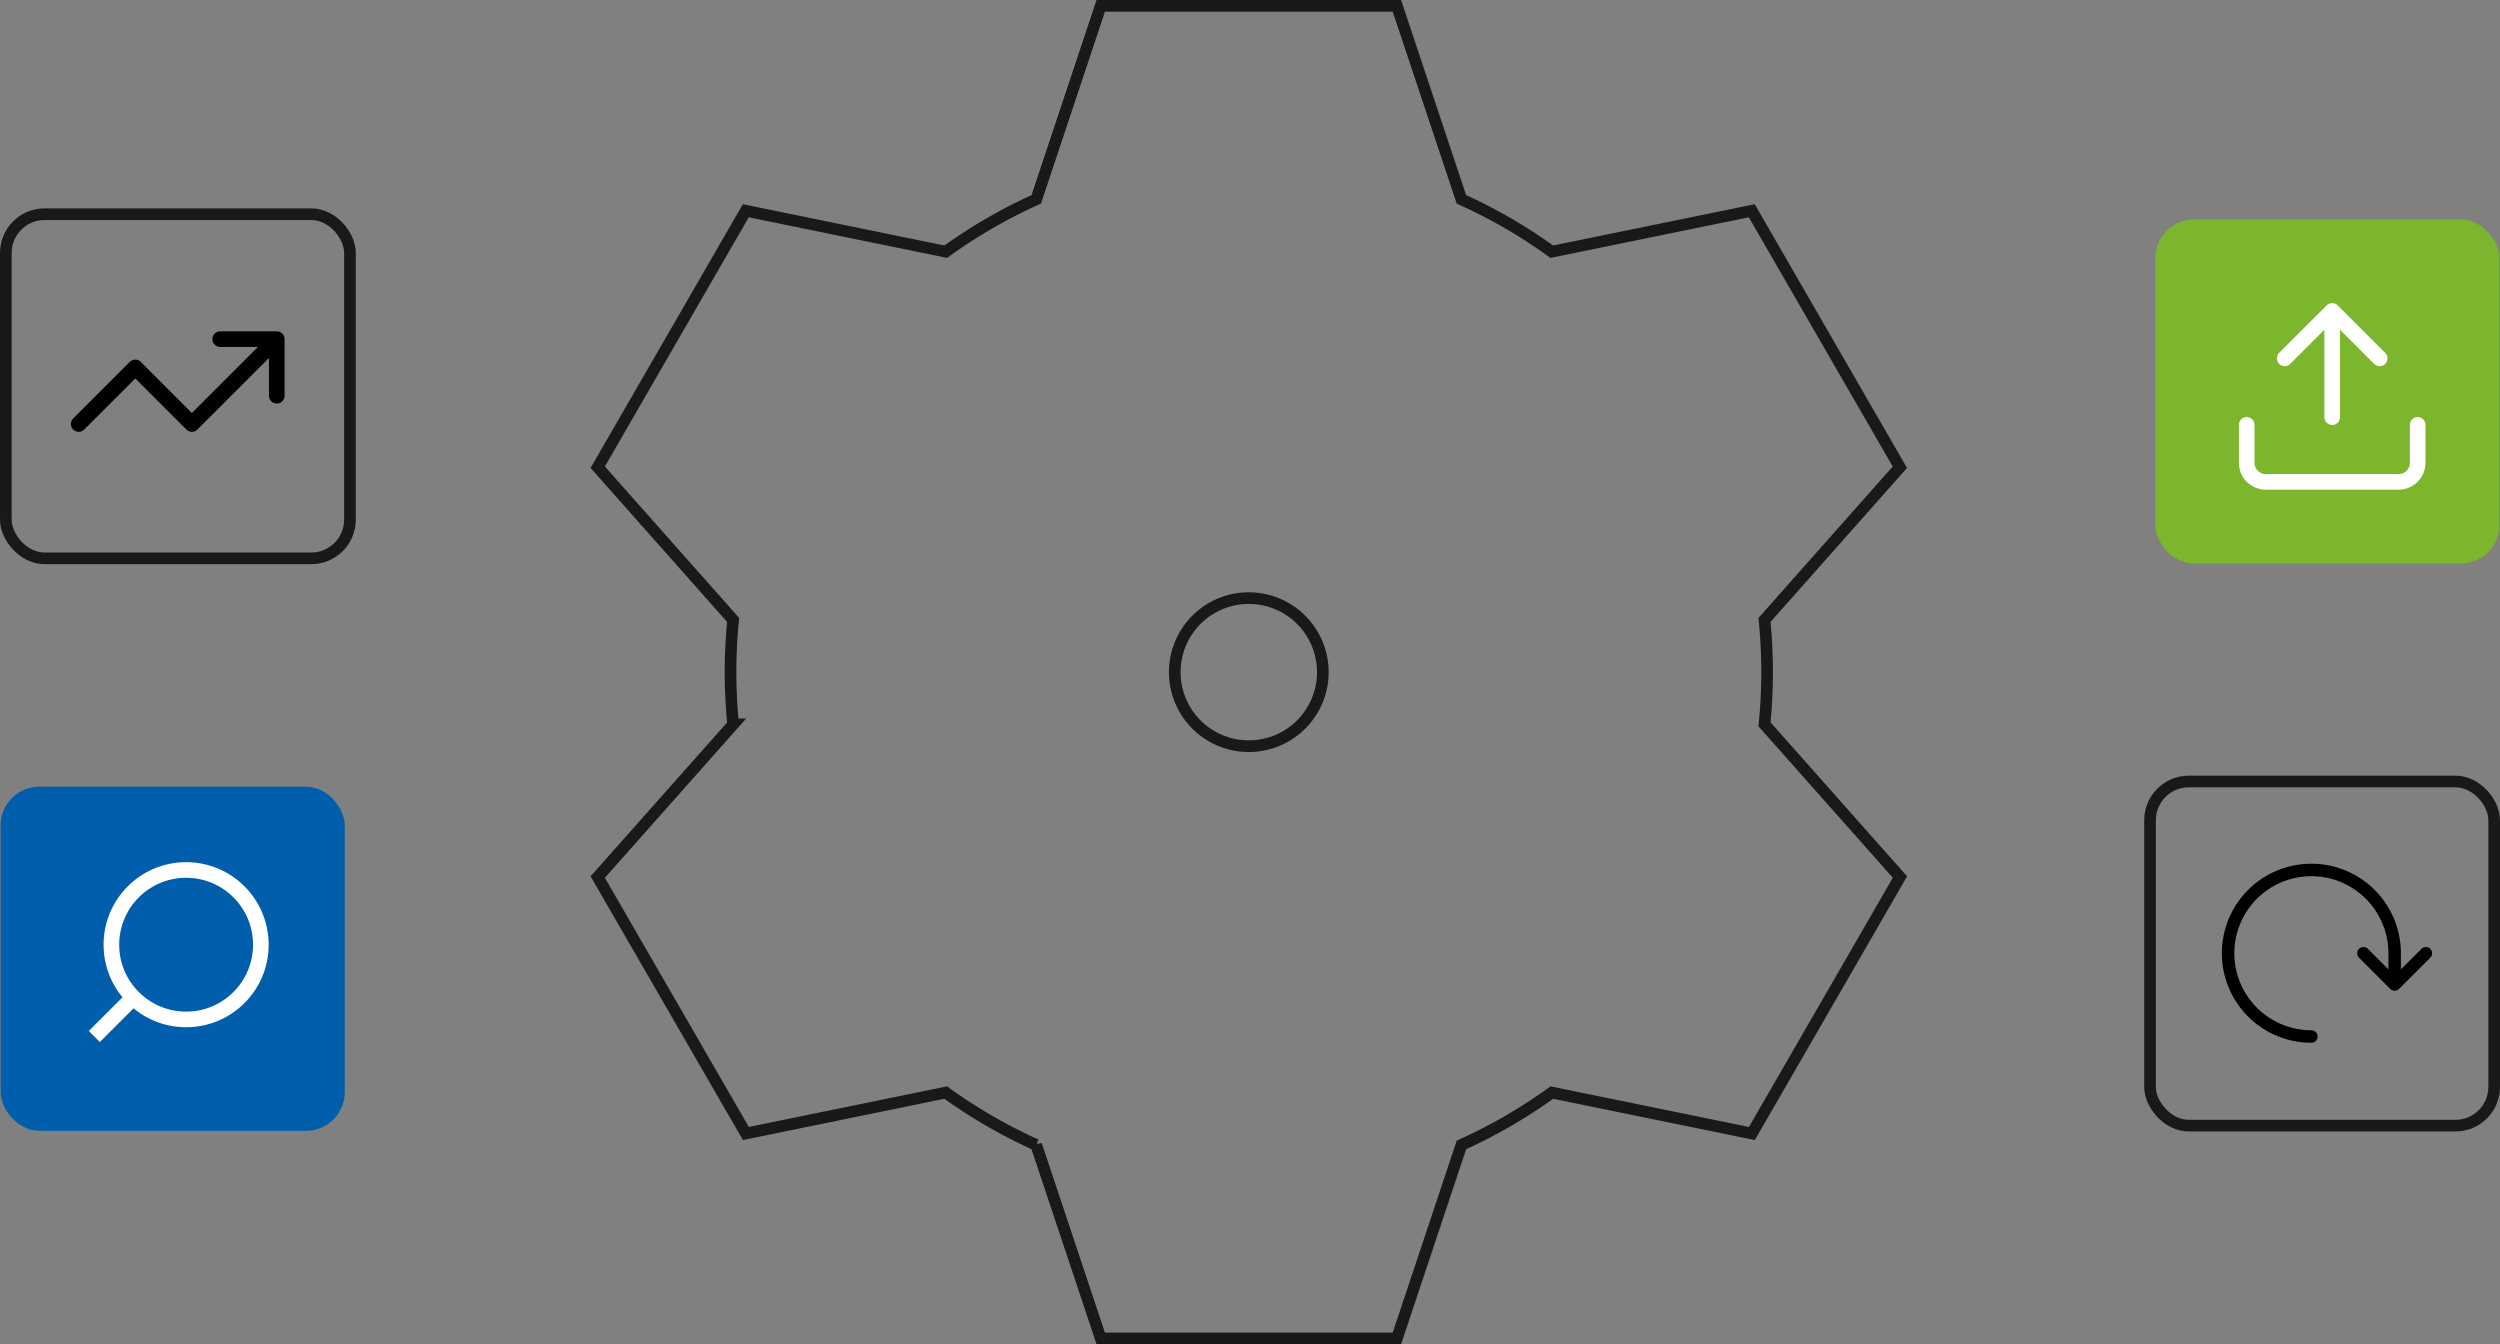 <svg xmlns="http://www.w3.org/2000/svg" width="240.182" height="129.151" viewBox="0 0 240.182 129.151">
  <rect x="0" y="0" width="240.182" height="129.151" fill="#808080" stroke="none"/>
  <g id="managed-cloud-environments" transform="translate(-566.94 -1643.42)">
    <g id="settings" transform="translate(621.16 1640.98)">
      <path id="Path_12548" data-name="Path 12548" d="M16.215,72.03a50.359,50.359,0,0,1,0-10.029L3.206,47.327,17.432,22.688l19.212,3.933a49.718,49.718,0,0,1,8.692-5.029L51.531,3H79.982l6.2,18.593a49.659,49.659,0,0,1,8.685,5.029l19.212-3.933,14.226,24.639L115.3,62a50.344,50.344,0,0,1,0,10.029L128.314,86.7l-14.226,24.639-19.219-3.933a49.659,49.659,0,0,1-8.685,5.029l-6.2,18.593H51.531l-6.2-18.593a49.726,49.726,0,0,1-8.692-5.029l-19.2,3.933L3.206,86.7,16.222,72.03Z" transform="translate(0 0)" fill="none" stroke="#181a19" stroke-width="1.12"/>
      <path id="Path_12549" data-name="Path 12549" d="M18.113,25.226A7.113,7.113,0,1,0,11,18.113,7.113,7.113,0,0,0,18.113,25.226Z" transform="translate(47.643 48.903)" fill="none" stroke="#181a19" stroke-width="1.12"/>
    </g>
    <g id="Group_2342" data-name="Group 2342" transform="translate(10 5)">
      <rect id="Rectangle_15012" data-name="Rectangle 15012" width="33.062" height="33.062" rx="3.72" transform="translate(763.5 1713.5)" fill="none" stroke="#181a19" stroke-width="1.12"/>
      <g id="refresh_1_" data-name="refresh (1)" transform="translate(768 1718)">
        <path id="Path_12555" data-name="Path 12555" d="M22,12l-3,3-3-3" fill="none" stroke="#000" stroke-linecap="round" stroke-linejoin="round" stroke-width="1.2"/>
        <path id="Path_12556" data-name="Path 12556" d="M11,20a8,8,0,1,1,8-8v2" fill="none" stroke="#000" stroke-linecap="round" stroke-linejoin="round" stroke-width="1.2"/>
      </g>
    </g>
    <g id="Group_2343" data-name="Group 2343" transform="translate(10 -3.5)">
      <rect id="Rectangle_15013" data-name="Rectangle 15013" width="33.062" height="33.062" rx="3.72" transform="translate(764 1668)" fill="#7bb62d"/>
      <g id="upload" transform="translate(769.788 1673.788)">
        <path id="Path_12550" data-name="Path 12550" d="M19.425,15v3.65A1.825,1.825,0,0,1,17.6,20.475H4.825A1.825,1.825,0,0,1,3,18.65V15" transform="translate(0 -1.05)" fill="none" stroke="#fff" stroke-linecap="round" stroke-linejoin="round" stroke-width="1.5"/>
        <path id="Path_12551" data-name="Path 12551" d="M16.125,7.562,11.562,3,7,7.562" transform="translate(-0.35 0)" fill="none" stroke="#fff" stroke-linecap="round" stroke-linejoin="round" stroke-width="1.5"/>
        <line id="Line_24" data-name="Line 24" y2="10" transform="translate(11.213 3.212)" fill="none" stroke="#fff" stroke-linecap="round" stroke-linejoin="round" stroke-width="1.5"/>
      </g>
    </g>
    <g id="Group_2344" data-name="Group 2344" transform="translate(-10 -3.5)">
      <rect id="Rectangle_15014" data-name="Rectangle 15014" width="33.062" height="33.062" rx="3.72" transform="translate(577.5 1667.5)" fill="none" stroke="#181a19" stroke-width="1.12"/>
      <path id="chart-line-up-svgrepo-com" d="M6,17.156l5.438-5.437,5.438,5.438L25.031,9m0,0v5.438m0-5.437H19.594" transform="translate(578.5 1670.5)" fill="none" stroke="#000" stroke-linecap="round" stroke-linejoin="round" stroke-width="1.5"/>
    </g>
    <g id="Group_2341" data-name="Group 2341" transform="translate(-10 5)">
      <rect id="Rectangle_15015" data-name="Rectangle 15015" width="33.062" height="33.062" rx="3.72" transform="translate(577 1714)" fill="#005eac"/>
      <g id="search_1_" data-name="search (1)" transform="translate(586 1722)">
        <circle id="Ellipse_281" data-name="Ellipse 281" cx="7.18" cy="7.18" r="7.18" transform="translate(1.641)" fill="none" stroke="#fff" stroke-width="1.5"/>
        <line id="Line_20" data-name="Line 20" y1="3.847" x2="3.847" transform="translate(0 12.153)" fill="none" stroke="#fff" stroke-width="1.5"/>
      </g>
    </g>
  </g>
</svg>
